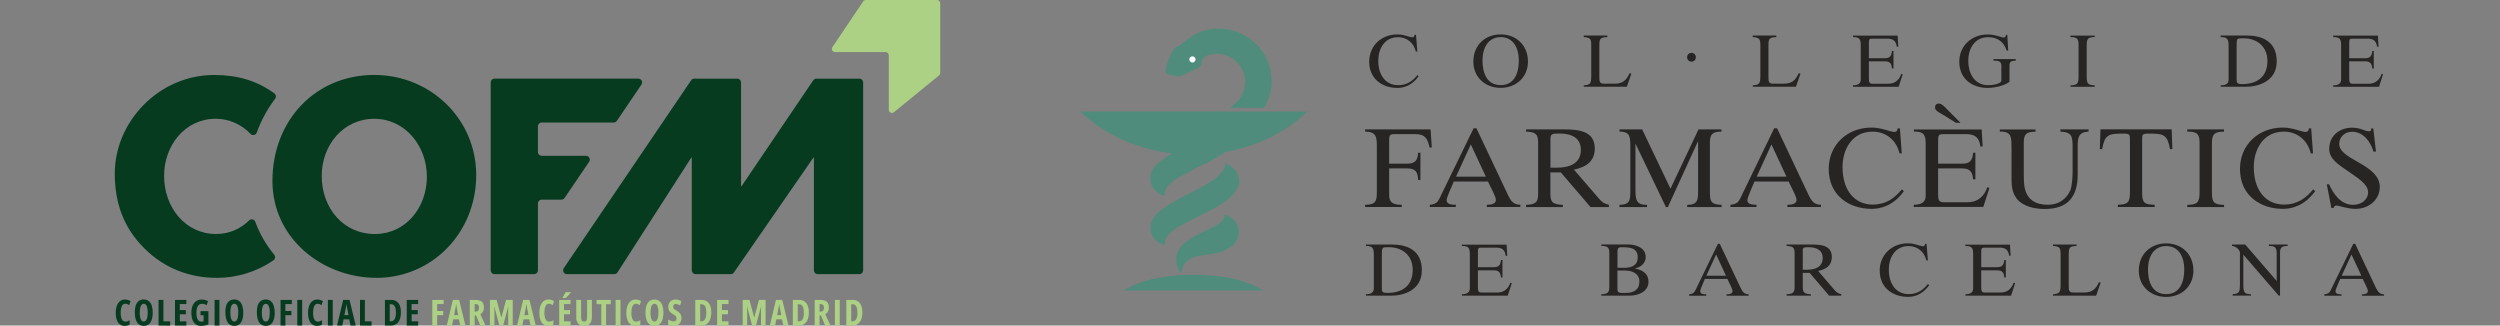 <svg xmlns="http://www.w3.org/2000/svg" width="576" height="75" viewBox="0 0 576 75" fill="none"><rect x="0" y="0" width="576" height="75" fill="#808080" stroke="none"/><g clip-path="url(#clip0_514_5619)"><path d="M58.81 51.087C58.758 50.951 58.674 50.83 58.565 50.735C58.455 50.641 58.324 50.575 58.183 50.545C58.043 50.514 57.897 50.52 57.759 50.561C57.62 50.603 57.495 50.678 57.393 50.781C56.388 51.785 55.198 52.579 53.89 53.116C52.582 53.653 51.182 53.923 49.77 53.911C42.736 53.911 37.806 47.823 37.806 40.518C37.806 33.519 42.616 27.364 49.71 27.364C51.209 27.367 52.692 27.678 54.069 28.278C55.446 28.878 56.689 29.754 57.722 30.854C57.824 30.96 57.951 31.038 58.091 31.081C58.23 31.123 58.379 31.13 58.521 31.099C58.664 31.069 58.797 31.002 58.908 30.906C59.018 30.81 59.103 30.687 59.154 30.548C60.166 27.748 61.592 25.119 63.384 22.754C63.455 22.66 63.506 22.553 63.535 22.439C63.564 22.325 63.569 22.206 63.552 22.089C63.535 21.973 63.494 21.861 63.433 21.761C63.372 21.661 63.292 21.574 63.197 21.506C59.179 18.59 54.737 17.275 49.341 17.275C36.606 17.269 26.445 28.043 26.445 39.97C26.445 46.789 28.491 52.513 33.298 57.257C37.866 61.821 43.697 64.015 49.891 64.015C54.564 64.037 59.134 62.629 63.004 59.977C63.103 59.908 63.188 59.819 63.252 59.715C63.316 59.612 63.358 59.495 63.374 59.374C63.391 59.253 63.383 59.13 63.349 59.013C63.316 58.895 63.259 58.786 63.182 58.692C61.309 56.426 59.831 53.855 58.81 51.087Z" fill="#063B20"></path><path d="M62.768 41.677C62.768 27.737 72.687 17.268 86.213 17.268C99.205 17.268 109.719 27.434 109.719 40.337C109.719 53.666 99.498 64.015 86.757 64.015C74.37 64.015 62.768 55.005 62.768 41.677ZM98.353 40.701C98.353 33.641 93.365 27.373 86.21 27.373C79.116 27.373 74.125 33.399 74.125 40.527C74.125 47.954 79.113 53.919 86.388 53.919C93.428 53.91 98.353 47.884 98.353 40.701Z" fill="#063B20"></path><path d="M135.022 35.893H124.807C124.693 35.893 124.58 35.871 124.474 35.827C124.369 35.783 124.273 35.718 124.193 35.636C124.112 35.555 124.048 35.458 124.005 35.351C123.961 35.245 123.939 35.13 123.94 35.015V29.105C123.939 28.989 123.961 28.875 124.005 28.768C124.048 28.661 124.112 28.564 124.192 28.482C124.273 28.4 124.369 28.335 124.474 28.291C124.58 28.246 124.693 28.224 124.807 28.224H141.424C141.563 28.221 141.7 28.185 141.823 28.118C141.945 28.051 142.05 27.955 142.128 27.838L147.787 19.49C147.876 19.358 147.927 19.203 147.936 19.044C147.945 18.884 147.911 18.725 147.837 18.584C147.764 18.442 147.654 18.324 147.519 18.241C147.384 18.158 147.229 18.114 147.071 18.113H113.927C113.696 18.113 113.475 18.206 113.312 18.371C113.148 18.536 113.057 18.761 113.057 18.994V62.283C113.057 62.517 113.149 62.74 113.313 62.904C113.476 63.069 113.697 63.161 113.927 63.161H123.069C123.3 63.161 123.521 63.069 123.684 62.904C123.847 62.74 123.939 62.517 123.94 62.283V46.875C123.94 46.642 124.031 46.419 124.193 46.254C124.356 46.089 124.577 45.997 124.807 45.997H129.363C129.504 45.997 129.643 45.962 129.768 45.896C129.893 45.829 129.999 45.733 130.079 45.614L135.738 37.269C135.827 37.137 135.878 36.983 135.887 36.823C135.896 36.664 135.862 36.505 135.788 36.363C135.715 36.222 135.605 36.103 135.47 36.02C135.334 35.937 135.18 35.893 135.022 35.893Z" fill="#063B20"></path><path d="M188.389 63.161C188.159 63.16 187.939 63.068 187.777 62.903C187.614 62.739 187.523 62.516 187.522 62.283V36.321H187.401L169.086 62.788C169.005 62.903 168.899 62.997 168.775 63.062C168.652 63.127 168.515 63.161 168.376 63.161H160.245C160.016 63.159 159.798 63.066 159.637 62.901C159.476 62.737 159.385 62.515 159.384 62.283V36.321H159.266L142.268 62.761C142.19 62.884 142.083 62.985 141.956 63.055C141.829 63.125 141.687 63.161 141.543 63.161H130.606C130.448 63.161 130.293 63.117 130.157 63.035C130.022 62.952 129.912 62.833 129.838 62.691C129.765 62.549 129.731 62.39 129.741 62.23C129.75 62.071 129.803 61.916 129.893 61.785L159.239 18.502C159.319 18.384 159.425 18.287 159.55 18.221C159.675 18.154 159.814 18.119 159.955 18.119H169.871C170.101 18.12 170.322 18.213 170.484 18.378C170.647 18.543 170.738 18.767 170.738 19V42.892H170.859L187.371 18.502C187.451 18.384 187.558 18.288 187.682 18.221C187.807 18.155 187.946 18.12 188.087 18.119H198.003C198.234 18.119 198.455 18.212 198.618 18.377C198.781 18.542 198.873 18.767 198.873 19V62.283C198.872 62.517 198.78 62.74 198.617 62.904C198.454 63.069 198.233 63.161 198.003 63.161H188.389Z" fill="#063B20"></path><path d="M198.879 0.321L191.788 10.848C191.713 10.959 191.67 11.088 191.662 11.223C191.655 11.357 191.684 11.491 191.746 11.609C191.808 11.728 191.901 11.827 192.015 11.896C192.129 11.965 192.26 12.002 192.392 12.001H204.043C204.237 12.001 204.423 12.079 204.56 12.218C204.697 12.357 204.774 12.545 204.774 12.741V25.284C204.773 25.423 204.812 25.56 204.885 25.678C204.958 25.797 205.063 25.891 205.188 25.952C205.312 26.012 205.451 26.035 205.588 26.019C205.725 26.002 205.854 25.947 205.961 25.859L216.355 17.376C216.44 17.307 216.508 17.219 216.555 17.119C216.602 17.02 216.627 16.911 216.627 16.801V0.74C216.627 0.642 216.608 0.545 216.571 0.454C216.534 0.364 216.479 0.282 216.41 0.213C216.341 0.144 216.259 0.089 216.169 0.053C216.08 0.016 215.983 -0.002 215.886 0H199.481C199.362 -0 199.245 0.029 199.14 0.085C199.036 0.141 198.946 0.222 198.879 0.321Z" fill="#ACD084"></path><path d="M28.806 69.992C28.644 69.988 28.485 70.042 28.359 70.145C28.226 70.263 28.122 70.411 28.056 70.576C27.967 70.788 27.904 71.01 27.869 71.237C27.825 71.511 27.804 71.788 27.806 72.066C27.799 72.44 27.841 72.814 27.93 73.177C27.988 73.434 28.113 73.672 28.292 73.865C28.369 73.942 28.46 74.002 28.56 74.042C28.66 74.083 28.767 74.103 28.875 74.1C29.051 74.102 29.225 74.07 29.389 74.006C29.555 73.943 29.716 73.87 29.872 73.785V74.795C29.702 74.889 29.52 74.96 29.331 75.006C29.134 75.055 28.931 75.079 28.727 75.079C28.326 75.092 27.933 74.968 27.609 74.728C27.281 74.462 27.036 74.104 26.905 73.7C26.731 73.17 26.65 72.615 26.664 72.057C26.66 71.645 26.705 71.234 26.8 70.833C26.879 70.491 27.016 70.165 27.204 69.87C27.37 69.608 27.595 69.39 27.86 69.233C28.137 69.077 28.45 68.999 28.767 69.007C28.995 69.007 29.222 69.037 29.443 69.096C29.665 69.157 29.878 69.25 30.075 69.371L29.755 70.307C29.619 70.212 29.473 70.133 29.319 70.072C29.155 70.009 28.981 69.982 28.806 69.992Z" fill="#063B20"></path><path d="M35.187 72.042C35.193 72.467 35.149 72.891 35.057 73.305C34.987 73.646 34.859 73.971 34.677 74.266C34.516 74.521 34.295 74.731 34.033 74.878C33.753 75.022 33.441 75.093 33.127 75.086C32.812 75.092 32.501 75.019 32.22 74.875C31.956 74.731 31.733 74.52 31.574 74.263C31.392 73.968 31.263 73.643 31.193 73.302C31.102 72.888 31.058 72.464 31.063 72.039C31.042 71.471 31.115 70.903 31.281 70.359C31.406 69.957 31.649 69.603 31.979 69.344C32.312 69.107 32.711 68.987 33.118 69.001C33.536 68.984 33.947 69.114 34.281 69.368C34.605 69.641 34.842 70.005 34.961 70.415C35.121 70.942 35.197 71.491 35.187 72.042ZM32.208 72.042C32.202 72.422 32.237 72.801 32.311 73.174C32.354 73.423 32.458 73.657 32.613 73.856C32.677 73.927 32.755 73.983 32.842 74.022C32.928 74.06 33.022 74.08 33.116 74.08C33.211 74.08 33.304 74.06 33.391 74.022C33.478 73.983 33.555 73.927 33.619 73.856C33.777 73.661 33.881 73.428 33.921 73.18C33.998 72.804 34.032 72.42 34.024 72.036C34.051 71.511 33.974 70.986 33.797 70.491C33.75 70.345 33.658 70.219 33.536 70.128C33.413 70.038 33.266 69.988 33.115 69.986C33.02 69.985 32.925 70.005 32.839 70.044C32.752 70.084 32.675 70.142 32.613 70.216C32.458 70.415 32.354 70.651 32.311 70.901C32.236 71.276 32.202 71.659 32.208 72.042Z" fill="#063B20"></path><path d="M36.531 75V69.099H37.652V74.03H39.202V75.015L36.531 75Z" fill="#063B20"></path><path d="M42.937 75H40.317V69.099H42.937V70.053H41.426V71.442H42.822V72.412H41.438V74.03H42.949L42.937 75Z" fill="#063B20"></path><path d="M46.204 71.678H48.017V74.755C47.74 74.862 47.455 74.944 47.164 75C46.871 75.055 46.574 75.081 46.276 75.08C45.843 75.097 45.417 74.965 45.068 74.707C44.728 74.434 44.474 74.067 44.337 73.651C44.164 73.13 44.081 72.582 44.092 72.033C44.08 71.486 44.174 70.943 44.37 70.433C44.533 70.011 44.816 69.647 45.182 69.387C45.568 69.129 46.023 68.999 46.485 69.013C46.752 69.013 47.018 69.048 47.276 69.118C47.505 69.18 47.725 69.27 47.932 69.387L47.606 70.323C47.444 70.216 47.27 70.133 47.086 70.075C46.904 70.02 46.714 69.992 46.524 69.992C46.27 69.984 46.021 70.069 45.823 70.231C45.616 70.418 45.467 70.663 45.397 70.935C45.292 71.302 45.243 71.684 45.252 72.067C45.246 72.428 45.286 72.789 45.37 73.14C45.428 73.404 45.551 73.649 45.729 73.85C45.808 73.931 45.902 73.995 46.006 74.038C46.11 74.081 46.221 74.103 46.334 74.101C46.435 74.101 46.536 74.093 46.636 74.076C46.729 74.061 46.821 74.037 46.911 74.006V72.635H46.204V71.678Z" fill="#063B20"></path><path d="M49.438 75V69.099H50.558V75H49.438Z" fill="#063B20"></path><path d="M56.055 72.042C56.06 72.466 56.017 72.89 55.928 73.305C55.856 73.645 55.726 73.97 55.545 74.266C55.386 74.522 55.164 74.733 54.901 74.878C54.621 75.022 54.309 75.094 53.995 75.086C53.68 75.092 53.369 75.019 53.088 74.875C52.824 74.731 52.602 74.52 52.442 74.263C52.261 73.967 52.132 73.642 52.061 73.302C51.971 72.887 51.928 72.464 51.931 72.039C51.903 71.472 51.969 70.904 52.127 70.359C52.252 69.957 52.496 69.602 52.825 69.344C53.159 69.107 53.56 68.987 53.968 69.001C54.385 68.985 54.794 69.114 55.128 69.368C55.452 69.641 55.689 70.005 55.807 70.415C55.975 70.94 56.059 71.49 56.055 72.042ZM53.076 72.042C53.07 72.422 53.105 72.802 53.182 73.174C53.224 73.423 53.328 73.658 53.484 73.856C53.548 73.927 53.626 73.983 53.712 74.021C53.799 74.06 53.893 74.08 53.987 74.08C54.082 74.08 54.175 74.06 54.262 74.021C54.349 73.983 54.426 73.927 54.49 73.856C54.647 73.661 54.751 73.428 54.792 73.18C54.866 72.803 54.899 72.42 54.892 72.036C54.919 71.511 54.842 70.985 54.666 70.491C54.618 70.346 54.527 70.219 54.405 70.129C54.283 70.038 54.137 69.989 53.986 69.986C53.89 69.984 53.795 70.004 53.708 70.044C53.621 70.084 53.543 70.142 53.481 70.216C53.325 70.415 53.221 70.65 53.179 70.901C53.099 71.276 53.06 71.658 53.064 72.042H53.076Z" fill="#063B20"></path><path d="M63.307 72.042C63.311 72.466 63.269 72.89 63.18 73.305C63.11 73.646 62.98 73.972 62.796 74.266C62.637 74.522 62.415 74.733 62.153 74.878C61.872 75.022 61.561 75.094 61.246 75.086C60.931 75.091 60.62 75.019 60.34 74.875C60.077 74.73 59.855 74.519 59.696 74.263C59.513 73.968 59.383 73.643 59.312 73.302C59.224 72.887 59.181 72.463 59.185 72.039C59.156 71.472 59.222 70.904 59.379 70.359C59.503 69.957 59.745 69.603 60.074 69.344C60.408 69.107 60.809 68.987 61.216 69.001C61.633 68.985 62.043 69.114 62.376 69.368C62.701 69.641 62.937 70.005 63.056 70.415C63.226 70.94 63.311 71.489 63.307 72.042ZM60.331 72.042C60.323 72.422 60.358 72.802 60.433 73.174C60.477 73.423 60.581 73.657 60.736 73.856C60.798 73.928 60.875 73.986 60.961 74.025C61.048 74.064 61.142 74.084 61.237 74.082C61.332 74.084 61.426 74.065 61.513 74.028C61.6 73.99 61.678 73.933 61.742 73.862C61.897 73.666 62.001 73.433 62.044 73.186C62.118 72.809 62.153 72.426 62.146 72.042C62.174 71.516 62.096 70.991 61.917 70.497C61.869 70.352 61.778 70.225 61.656 70.135C61.535 70.044 61.388 69.995 61.237 69.992C61.142 69.991 61.047 70.01 60.961 70.05C60.874 70.09 60.797 70.148 60.736 70.222C60.58 70.421 60.476 70.657 60.433 70.907C60.353 71.28 60.313 71.66 60.316 72.042H60.331Z" fill="#063B20"></path><path d="M65.761 75H64.64V69.099H67.235V70.053H65.751V71.659H67.138V72.626H65.751L65.761 75Z" fill="#063B20"></path><path d="M68.493 75V69.099H69.614V75H68.493Z" fill="#063B20"></path><path d="M73.132 69.992C72.97 69.988 72.811 70.042 72.685 70.145C72.552 70.263 72.449 70.411 72.383 70.576C72.294 70.788 72.231 71.01 72.195 71.237C72.153 71.511 72.132 71.789 72.135 72.066C72.127 72.44 72.168 72.813 72.256 73.177C72.316 73.434 72.441 73.671 72.618 73.865C72.695 73.941 72.787 74.001 72.887 74.042C72.987 74.082 73.094 74.102 73.202 74.1C73.377 74.102 73.552 74.07 73.715 74.006C73.881 73.943 74.043 73.87 74.199 73.785V74.795C74.029 74.889 73.847 74.96 73.658 75.006C73.455 75.056 73.247 75.081 73.038 75.079C72.638 75.091 72.245 74.967 71.921 74.728C71.592 74.462 71.347 74.104 71.217 73.7C71.044 73.17 70.962 72.615 70.975 72.057C70.971 71.645 71.016 71.234 71.111 70.833C71.192 70.491 71.328 70.166 71.516 69.87C71.681 69.608 71.906 69.39 72.171 69.233C72.448 69.077 72.761 68.999 73.078 69.007C73.306 69.007 73.534 69.037 73.754 69.096C73.977 69.157 74.189 69.249 74.386 69.371L74.066 70.307C73.931 70.211 73.785 70.132 73.631 70.072C73.471 70.011 73.302 69.984 73.132 69.992Z" fill="#063B20"></path><path d="M75.543 75V69.099H76.664V75H75.543Z" fill="#063B20"></path><path d="M80.764 75L80.462 73.577H79.169L78.867 75H77.658L79.069 69.099H80.528L81.964 75H80.764ZM80.29 72.595L79.988 71.032C79.963 70.904 79.945 70.778 79.924 70.653C79.903 70.528 79.885 70.408 79.87 70.295C79.855 70.182 79.837 70.075 79.822 69.989C79.822 70.085 79.809 70.187 79.785 70.295C79.77 70.408 79.752 70.528 79.731 70.65C79.71 70.772 79.686 70.898 79.658 71.026L79.356 72.605L80.29 72.595Z" fill="#063B20"></path><path d="M82.944 75V69.099H84.065V74.03H85.615V75.015L82.944 75Z" fill="#063B20"></path><path d="M92.365 71.941C92.38 72.51 92.289 73.076 92.097 73.611C91.945 74.03 91.671 74.391 91.311 74.648C90.934 74.893 90.493 75.016 90.045 75H88.686V69.099H90.142C90.567 69.088 90.987 69.202 91.35 69.426C91.695 69.659 91.96 69.995 92.109 70.387C92.293 70.883 92.381 71.411 92.365 71.941ZM91.214 71.993C91.223 71.627 91.181 71.261 91.091 70.907C91.031 70.67 90.902 70.457 90.722 70.295C90.55 70.158 90.336 70.087 90.118 70.093H89.797V74.018H90.039C90.219 74.029 90.398 73.988 90.555 73.9C90.713 73.813 90.843 73.682 90.93 73.522C91.152 73.045 91.25 72.519 91.214 71.993Z" fill="#063B20"></path><path d="M96.33 75H93.714V69.099H96.33V70.053H94.82V71.442H96.24V72.412H94.844V74.03H96.355L96.33 75Z" fill="#063B20"></path><path d="M100.726 75H99.606V69.099H102.21V70.053H100.726V71.659H102.113V72.626H100.726V75Z" fill="#ACD084"></path><path d="M106.039 75L105.736 73.577H104.443L104.141 75H102.933L104.344 69.099H105.791L107.226 75H106.039ZM105.564 72.595L105.262 71.032C105.238 70.904 105.217 70.778 105.199 70.653C105.18 70.528 105.159 70.408 105.144 70.295C105.129 70.182 105.111 70.075 105.096 69.989C105.096 70.085 105.084 70.187 105.06 70.295C105.045 70.408 105.026 70.528 105.005 70.65C104.984 70.772 104.96 70.898 104.933 71.026L104.631 72.605L105.564 72.595Z" fill="#ACD084"></path><path d="M109.583 69.099C109.949 69.088 110.314 69.152 110.655 69.289C110.924 69.401 111.149 69.601 111.293 69.858C111.441 70.152 111.513 70.479 111.501 70.809C111.504 71.032 111.474 71.255 111.414 71.47C111.356 71.662 111.263 71.842 111.139 71.999C111.007 72.162 110.847 72.299 110.667 72.406L111.876 75H110.643L109.692 72.687H109.356V75H108.238V69.099H109.583ZM109.583 70.056H109.353V71.791H109.607C109.712 71.798 109.818 71.782 109.915 71.742C110.013 71.702 110.101 71.641 110.172 71.561C110.316 71.361 110.384 71.115 110.365 70.867C110.383 70.645 110.313 70.425 110.172 70.255C110.091 70.183 109.997 70.127 109.895 70.092C109.793 70.058 109.684 70.044 109.577 70.053L109.583 70.056Z" fill="#ACD084"></path><path d="M115.056 75L113.902 70.644H113.872C113.872 70.824 113.893 70.996 113.902 71.155C113.911 71.314 113.917 71.46 113.92 71.595C113.923 71.73 113.92 71.849 113.92 71.956V75H112.878V69.099H114.419L115.494 73.14H115.525L116.6 69.099H118.135V75H117.087V71.941C117.087 71.818 117.087 71.69 117.087 71.558C117.087 71.427 117.087 71.283 117.087 71.13C117.087 70.977 117.102 70.824 117.114 70.644H117.087L115.926 74.991L115.056 75Z" fill="#ACD084"></path><path d="M122.238 75L121.936 73.577H120.64L120.337 75H119.129L120.54 69.099H121.987L123.431 75H122.238ZM121.764 72.595L121.446 71.032C121.425 70.904 121.404 70.778 121.386 70.653C121.368 70.528 121.347 70.408 121.328 70.295C121.31 70.182 121.295 70.075 121.283 69.989C121.283 70.085 121.271 70.187 121.247 70.295C121.247 70.408 121.214 70.528 121.192 70.65C121.171 70.772 121.147 70.898 121.12 71.026L120.818 72.605L121.764 72.595Z" fill="#ACD084"></path><path d="M126.424 69.992C126.262 69.989 126.104 70.043 125.977 70.145C125.843 70.262 125.74 70.41 125.675 70.576C125.584 70.787 125.521 71.01 125.488 71.237C125.444 71.511 125.423 71.789 125.424 72.066C125.417 72.44 125.459 72.814 125.548 73.177C125.606 73.435 125.731 73.673 125.911 73.865C125.987 73.942 126.079 74.002 126.179 74.042C126.279 74.083 126.386 74.103 126.494 74.1C126.669 74.102 126.844 74.07 127.007 74.006C127.173 73.943 127.335 73.87 127.491 73.785V74.795C127.321 74.889 127.139 74.96 126.95 75.006C126.747 75.056 126.539 75.081 126.331 75.079C125.93 75.092 125.536 74.968 125.213 74.728C124.883 74.463 124.638 74.105 124.509 73.7C124.334 73.171 124.251 72.615 124.264 72.057C124.259 71.645 124.306 71.234 124.403 70.833C124.482 70.491 124.619 70.165 124.808 69.87C124.974 69.608 125.198 69.39 125.464 69.234C125.736 69.079 126.043 69.001 126.355 69.007C126.583 69.007 126.811 69.037 127.032 69.096C127.254 69.157 127.466 69.25 127.663 69.371L127.343 70.307C127.207 70.212 127.061 70.133 126.908 70.072C126.753 70.014 126.589 69.987 126.424 69.992Z" fill="#ACD084"></path><path d="M131.457 75H128.838V69.099H131.457V70.053H129.947V71.442H131.343V72.412H129.947V74.03H131.457V75ZM131.512 67.328V67.404C131.455 67.482 131.383 67.574 131.294 67.68C131.206 67.786 131.105 67.896 130.992 68.01C130.889 68.126 130.784 68.24 130.675 68.35C130.566 68.463 130.466 68.561 130.373 68.656H129.623V68.545C129.72 68.399 129.808 68.258 129.886 68.12C129.965 67.983 130.04 67.845 130.11 67.713C130.179 67.582 130.237 67.453 130.294 67.331L131.512 67.328Z" fill="#ACD084"></path><path d="M136.373 69.099V73.057C136.386 73.444 136.315 73.828 136.164 74.183C136.04 74.468 135.828 74.704 135.56 74.856C135.252 75.015 134.909 75.091 134.563 75.079C134.32 75.095 134.077 75.06 133.848 74.975C133.62 74.89 133.412 74.758 133.237 74.587C132.895 74.165 132.728 73.626 132.771 73.082V69.105H133.886V73.048C133.863 73.327 133.924 73.607 134.061 73.85C134.121 73.928 134.199 73.991 134.288 74.033C134.377 74.074 134.474 74.093 134.572 74.088C134.709 74.094 134.844 74.059 134.962 73.987C135.072 73.904 135.153 73.787 135.191 73.654C135.249 73.455 135.276 73.249 135.27 73.042V69.099H136.373Z" fill="#ACD084"></path><path d="M139.64 75H138.537V70.081H137.452V69.099H140.718V70.081H139.64V75Z" fill="#ACD084"></path><path d="M141.837 75V69.099H142.958V75H141.837Z" fill="#ACD084"></path><path d="M146.479 69.992C146.316 69.988 146.158 70.042 146.031 70.145C145.893 70.261 145.784 70.409 145.714 70.576C145.624 70.788 145.561 71.01 145.527 71.237C145.483 71.511 145.462 71.789 145.463 72.066C145.457 72.44 145.498 72.814 145.587 73.177C145.646 73.434 145.771 73.672 145.95 73.865C146.027 73.942 146.118 74.002 146.218 74.042C146.318 74.083 146.425 74.103 146.533 74.1C146.709 74.102 146.883 74.07 147.047 74.006C147.212 73.943 147.374 73.87 147.53 73.785V74.795C147.36 74.89 147.178 74.961 146.989 75.006C146.786 75.056 146.578 75.081 146.37 75.079C145.969 75.092 145.575 74.968 145.252 74.728C144.923 74.462 144.679 74.105 144.548 73.7C144.374 73.171 144.292 72.615 144.306 72.057C144.302 71.645 144.348 71.234 144.442 70.833C144.521 70.491 144.658 70.165 144.847 69.87C145.013 69.608 145.237 69.39 145.503 69.234C145.775 69.08 146.082 69.002 146.394 69.007C146.622 69.007 146.85 69.037 147.071 69.096C147.293 69.157 147.505 69.25 147.702 69.371L147.382 70.307C147.247 70.212 147.1 70.133 146.947 70.072C146.797 70.015 146.638 69.988 146.479 69.992Z" fill="#ACD084"></path><path d="M152.857 72.042C152.862 72.467 152.818 72.891 152.727 73.305C152.657 73.646 152.528 73.971 152.346 74.266C152.185 74.521 151.964 74.731 151.703 74.878C151.417 75.016 151.105 75.088 150.789 75.088C150.472 75.088 150.16 75.016 149.875 74.878C149.61 74.734 149.387 74.523 149.228 74.266C149.046 73.971 148.917 73.646 148.847 73.305C148.756 72.891 148.712 72.467 148.717 72.042C148.703 71.477 148.783 70.913 148.953 70.375C149.078 69.972 149.322 69.618 149.651 69.359C149.984 69.123 150.384 69.002 150.79 69.016C151.208 68.999 151.619 69.129 151.953 69.383C152.278 69.656 152.515 70.02 152.633 70.43C152.791 70.952 152.866 71.496 152.857 72.042ZM149.878 72.042C149.872 72.422 149.906 72.801 149.98 73.174C150.024 73.423 150.128 73.657 150.282 73.856C150.346 73.927 150.424 73.983 150.511 74.021C150.597 74.06 150.691 74.08 150.786 74.08C150.88 74.08 150.974 74.06 151.06 74.021C151.147 73.983 151.225 73.927 151.289 73.856C151.446 73.661 151.55 73.428 151.591 73.18C151.667 72.803 151.701 72.42 151.693 72.036C151.721 71.511 151.644 70.985 151.467 70.491C151.419 70.345 151.328 70.218 151.205 70.128C151.083 70.037 150.936 69.988 150.784 69.986C150.689 69.985 150.595 70.004 150.508 70.044C150.421 70.084 150.344 70.142 150.282 70.216C150.127 70.415 150.023 70.65 149.98 70.901C149.906 71.276 149.871 71.659 149.878 72.042Z" fill="#ACD084"></path><path d="M157.011 73.272C157.018 73.598 156.946 73.921 156.803 74.214C156.664 74.479 156.455 74.7 156.198 74.85C155.922 75.008 155.609 75.088 155.292 75.08C155.135 75.08 154.977 75.071 154.821 75.052C154.67 75.031 154.521 74.996 154.377 74.948C154.225 74.9 154.079 74.837 153.938 74.761V73.602C154.143 73.739 154.364 73.847 154.597 73.923C154.802 73.99 155.016 74.026 155.232 74.03C155.357 74.035 155.48 74.007 155.591 73.948C155.682 73.893 155.755 73.812 155.8 73.715C155.849 73.615 155.874 73.503 155.872 73.391C155.874 73.274 155.853 73.158 155.812 73.048C155.76 72.929 155.682 72.825 155.582 72.743C155.426 72.614 155.259 72.499 155.084 72.4C154.924 72.309 154.77 72.207 154.624 72.094C154.493 71.992 154.375 71.872 154.274 71.739C154.175 71.601 154.1 71.447 154.053 71.283C153.999 71.084 153.973 70.878 153.978 70.671C153.967 70.368 154.034 70.067 154.171 69.797C154.299 69.548 154.498 69.344 154.742 69.212C155.021 69.065 155.334 68.994 155.649 69.007C155.884 69.008 156.117 69.041 156.343 69.105C156.572 69.171 156.792 69.263 156.999 69.381L156.697 70.381C156.529 70.274 156.35 70.188 156.162 70.124C156.011 70.072 155.853 70.044 155.694 70.041C155.582 70.037 155.47 70.063 155.371 70.115C155.289 70.164 155.222 70.235 155.177 70.32C155.131 70.415 155.108 70.52 155.111 70.626C155.102 70.743 155.117 70.86 155.153 70.971C155.211 71.084 155.293 71.181 155.395 71.256C155.559 71.377 155.731 71.489 155.908 71.589C156.128 71.713 156.331 71.866 156.513 72.042C156.669 72.194 156.795 72.376 156.881 72.577C156.97 72.798 157.014 73.034 157.011 73.272Z" fill="#ACD084"></path><path d="M163.881 71.941C163.897 72.51 163.806 73.077 163.613 73.611C163.46 74.027 163.187 74.386 162.83 74.642C162.453 74.886 162.011 75.009 161.564 74.994H160.192V69.099H161.646C162.071 69.087 162.491 69.201 162.854 69.426C163.201 69.658 163.467 69.994 163.616 70.387C163.803 70.882 163.894 71.41 163.881 71.941ZM162.73 71.993C162.739 71.627 162.697 71.261 162.606 70.907C162.547 70.67 162.418 70.457 162.238 70.295C162.066 70.158 161.852 70.086 161.634 70.093H161.316V74.018H161.558C161.738 74.028 161.916 73.987 162.074 73.9C162.232 73.812 162.362 73.681 162.449 73.522C162.67 73.045 162.767 72.519 162.73 71.993Z" fill="#ACD084"></path><path d="M167.843 75H165.224V69.099H167.843V70.053H166.332V71.442H167.725V72.412H166.332V74.03H167.843V75Z" fill="#ACD084"></path><path d="M173.284 75L172.133 70.644H172.099C172.115 70.824 172.124 70.996 172.133 71.155C172.142 71.314 172.133 71.46 172.151 71.595C172.169 71.73 172.151 71.849 172.151 71.956V75H171.108V69.099H172.68L173.758 73.14H173.785L174.861 69.099H176.396V75H175.326V71.941C175.326 71.818 175.326 71.69 175.326 71.558C175.326 71.427 175.326 71.283 175.341 71.13C175.356 70.977 175.341 70.824 175.365 70.644H175.335L174.175 74.991L173.284 75Z" fill="#ACD084"></path><path d="M180.478 75L180.176 73.577H178.88L178.578 75H177.369L178.78 69.099H180.233L181.669 75H180.478ZM180.004 72.595L179.702 71.032L179.629 70.665C179.611 70.543 179.593 70.42 179.575 70.307C179.557 70.194 179.541 70.087 179.529 70.001C179.529 70.097 179.517 70.199 179.493 70.307C179.478 70.42 179.46 70.54 179.436 70.662C179.412 70.784 179.393 70.91 179.366 71.038L179.064 72.617L180.004 72.595Z" fill="#ACD084"></path><path d="M186.357 71.941C186.372 72.51 186.28 73.076 186.088 73.611C185.936 74.029 185.662 74.391 185.303 74.648C184.926 74.893 184.484 75.015 184.037 75H182.665V69.099H184.121C184.547 69.088 184.967 69.202 185.33 69.426C185.675 69.659 185.94 69.995 186.088 70.387C186.277 70.882 186.368 71.41 186.357 71.941ZM185.203 71.993C185.213 71.627 185.171 71.261 185.079 70.907C185.019 70.671 184.892 70.459 184.714 70.295C184.541 70.159 184.328 70.088 184.109 70.093H183.807V74.018H184.049C184.231 74.032 184.413 73.992 184.573 73.904C184.734 73.816 184.866 73.684 184.955 73.523C185.164 73.042 185.25 72.516 185.203 71.993Z" fill="#ACD084"></path><path d="M189.057 69.099C189.423 69.088 189.788 69.152 190.129 69.289C190.398 69.401 190.623 69.601 190.767 69.858C190.915 70.152 190.987 70.479 190.975 70.809C190.978 71.032 190.948 71.255 190.888 71.47C190.831 71.663 190.738 71.843 190.613 71.999C190.48 72.162 190.321 72.299 190.141 72.406L191.35 75H190.111L189.156 72.687H188.821V75H187.703V69.099H189.057ZM189.057 70.056H188.827V71.791H189.081C189.186 71.798 189.292 71.782 189.389 71.742C189.487 71.702 189.575 71.641 189.646 71.561C189.79 71.361 189.858 71.115 189.839 70.867C189.857 70.645 189.787 70.425 189.646 70.255C189.565 70.182 189.471 70.127 189.369 70.092C189.267 70.057 189.158 70.044 189.051 70.053L189.057 70.056Z" fill="#ACD084"></path><path d="M192.358 75V69.099H193.479V75H192.358Z" fill="#ACD084"></path><path d="M198.687 71.941C198.703 72.51 198.612 73.077 198.418 73.611C198.266 74.027 197.993 74.386 197.636 74.642C197.258 74.887 196.815 75.009 196.367 74.994H194.995V69.099H196.451C196.877 69.087 197.297 69.201 197.66 69.426C198.006 69.659 198.272 69.995 198.421 70.387C198.609 70.882 198.699 71.41 198.687 71.941ZM197.536 71.993C197.545 71.627 197.503 71.261 197.412 70.907C197.352 70.67 197.224 70.457 197.044 70.295C196.872 70.158 196.658 70.086 196.439 70.093H196.119V74.018H196.364C196.546 74.031 196.728 73.992 196.888 73.904C197.049 73.816 197.181 73.684 197.27 73.522C197.486 73.044 197.577 72.517 197.536 71.993Z" fill="#ACD084"></path></g><g clip-path="url(#clip1_514_5619)"><path d="M266.824 44.434C265.599 43.551 265.026 42.522 265.026 41.006C265.013 39.425 266.052 38.225 266.984 37.447C267.65 36.867 268.489 36.313 269.274 35.799C269.913 35.391 270.925 34.798 271.791 34.31C272.55 33.901 272.803 33.743 273.548 33.4C274.254 33.097 276.864 31.687 277.623 31.278C278.595 30.764 278.768 30.632 279.154 30.355C279.501 30.105 280.06 29.709 280.672 29.182C281.018 28.879 281.445 28.431 281.711 27.996C281.777 27.89 281.804 27.89 281.924 27.64C281.977 27.547 282.03 27.468 282.057 27.363C282.097 27.27 282.124 27.165 282.15 27.125C282.244 26.901 282.177 26.915 282.23 26.677C282.283 26.506 282.217 26.453 282.244 26.282C284.108 26.77 285.493 28.417 285.493 30.408C285.493 31.713 286.438 32.042 285.519 32.807C284.294 33.875 281.138 35.852 279.221 36.907C278.462 37.315 277.716 37.698 276.997 38.014C276.278 38.344 273.655 39.741 272.909 40.163C271.684 40.835 271.072 41.086 270.606 41.468C270.366 41.679 270.313 41.705 269.873 42.087C269.66 42.259 269.341 42.509 269.141 42.773C268.875 43.102 268.781 43.208 268.608 43.59C268.462 43.867 268.395 44.104 268.342 44.447C268.342 44.526 268.329 44.684 268.329 44.803V45.119C268.329 45.133 267.343 44.816 266.824 44.434Z" fill="#4F8C7B"></path><path d="M259.033 66.923C262.069 64.748 268.074 63.297 274.972 63.297C281.883 63.297 287.875 64.748 290.911 66.923H259.033Z" fill="#4F8C7B"></path><path d="M283.294 24.845H291.23C292.296 23.052 293.001 20.97 293.001 18.715C293.001 12.019 287.542 6.601 280.764 6.601C279.433 6.601 278.168 6.812 276.97 7.194C275.039 7.88 272.908 9.54 271.883 10.411C271.843 10.49 271.763 10.529 271.697 10.582C271.617 10.608 271.23 10.687 271.111 10.753C270.764 10.898 270.591 11.136 270.338 11.544C270.285 11.623 269.832 12.296 269.593 12.889C269.526 13.034 269.46 13.192 269.393 13.35C269.246 13.746 269.073 14.207 268.967 14.523C268.554 15.723 268.594 16.211 268.567 16.382C268.567 16.791 268.967 17.186 269.393 17.186L269.193 17.147L271.004 17.503C271.177 17.582 271.39 17.621 271.59 17.621C271.91 17.621 272.296 17.397 272.296 17.397L276.064 15.683C276.543 15.459 276.916 14.774 276.876 14.273C276.903 13.719 277.702 12.691 278.794 12.572C279.273 12.467 279.792 12.401 280.312 12.401C283.96 12.401 286.903 15.314 286.903 18.913C286.903 21.009 285.665 23.408 283.294 24.845Z" fill="#4F8C7B"></path><path d="M274.013 13.693C274.013 13.297 274.346 12.981 274.732 12.981C275.131 12.981 275.451 13.297 275.451 13.693C275.451 14.088 275.131 14.405 274.732 14.405C274.346 14.391 274.013 14.075 274.013 13.693Z" fill="white"></path><path d="M301.231 25.702C294.826 31.819 285.466 35.654 275.066 35.654C264.64 35.654 255.306 31.819 248.888 25.702H301.231Z" fill="#4F8C7B"></path><path d="M266.824 55.81C265.679 55.032 265.026 53.846 265.026 52.396C265.026 51.078 266.052 49.614 266.984 48.837C267.65 48.257 268.488 47.69 269.274 47.202C269.913 46.78 270.925 46.187 271.791 45.713C272.55 45.304 272.803 45.133 273.548 44.803C274.254 44.487 276.864 43.089 277.623 42.667C278.595 42.127 278.768 42.022 279.154 41.745C279.5 41.507 280.06 41.086 280.672 40.572C281.018 40.268 281.444 39.807 281.711 39.385C281.777 39.266 281.804 39.253 281.924 39.029C281.977 38.937 282.03 38.831 282.057 38.739C282.097 38.66 282.177 38.383 282.19 38.344C282.297 38.106 282.19 38.133 282.257 37.909C282.31 37.737 282.23 37.843 282.243 37.685C284.108 38.159 285.492 39.807 285.492 41.797C285.492 43.116 284.454 44.566 283.535 45.37C282.323 46.424 281.138 47.228 279.221 48.283C278.462 48.692 277.716 49.074 276.997 49.39C276.278 49.707 273.655 51.117 272.909 51.526C271.684 52.211 271.138 52.435 270.672 52.818C270.419 53.029 270.313 53.095 269.887 53.464C269.673 53.635 269.354 53.886 269.154 54.162C268.888 54.492 268.795 54.571 268.622 54.967C268.475 55.257 268.409 55.481 268.355 55.81C268.355 55.902 268.342 56.047 268.342 56.192V56.509C268.329 56.509 267.223 56.087 266.824 55.81Z" fill="#4F8C7B"></path><path d="M282.188 49.417C284.079 49.997 285.49 51.605 285.437 53.53C285.437 54.017 285.291 54.677 284.971 55.296C284.838 55.573 284.705 55.784 284.532 55.982C284.012 56.614 283.906 56.562 283.48 56.931C283.307 57.076 282.747 57.419 282.388 57.563C282.228 57.643 281.775 57.814 281.602 57.946C281.256 58.117 278.713 58.658 278.154 58.671C277.847 58.697 277.594 58.737 277.315 58.776C277.008 58.829 276.822 58.855 276.582 58.921C276.369 58.934 276.343 58.948 276.196 58.974C275.983 59.027 275.371 59.132 275.237 59.211C275.091 59.277 274.971 59.304 274.891 59.356C274.811 59.37 274.665 59.422 274.558 59.462C274.492 59.488 274.199 59.646 274.066 59.725C273.919 59.818 273.28 60.239 272.974 60.714C272.734 61.057 272.827 60.965 272.601 61.347C272.494 61.518 272.441 61.769 272.388 61.927C272.321 62.059 272.308 62.415 272.295 62.573C272.241 62.863 272.268 62.981 272.268 62.981C272.215 62.863 271.935 62.665 271.775 62.428C271.616 62.217 271.496 61.966 271.442 61.821C271.336 61.571 271.176 61.149 271.136 60.846C271.07 60.516 271.043 60.266 271.043 60.134C271.03 59.422 271.003 59.409 271.07 58.921C271.123 58.776 271.176 58.473 271.269 58.249C271.309 58.104 271.442 57.788 271.496 57.709C271.576 57.563 271.722 57.353 271.802 57.181C271.855 57.076 272.028 56.918 272.162 56.733C272.281 56.535 272.854 56.074 273.08 55.876C273.227 55.758 273.733 55.362 274.039 55.178C274.399 54.967 275.064 54.545 275.197 54.479C275.557 54.242 276.17 53.938 276.755 53.648C277.048 53.503 277.155 53.451 277.687 53.174C278.02 53.002 278.207 52.937 278.5 52.791C278.899 52.594 279.512 52.277 279.658 52.198C279.978 52.001 280.257 51.922 280.723 51.579C280.897 51.46 280.976 51.368 281.203 51.223C281.363 51.091 281.536 50.88 281.616 50.748C281.695 50.656 281.802 50.485 281.909 50.353C281.988 50.234 282.068 49.905 282.122 49.812C282.162 49.72 282.162 49.522 282.188 49.417Z" fill="#4F8C7B"></path><path d="M318.379 59C318.379 58.011 318.379 57.511 318.539 57.247C318.685 56.957 319.125 56.957 320.004 56.957C323.199 56.957 325.49 58.934 325.49 62.177C325.49 65.789 323.146 67.49 319.644 67.49C318.379 67.49 318.379 67.173 318.379 66.237V59ZM314.704 68.122H320.63C323.133 68.122 327.594 67.015 327.594 62.269C327.594 57.563 324.092 56.337 320.709 56.337H314.704V56.667C315.503 56.654 315.956 56.812 316.195 57.089C316.515 57.471 316.528 58.078 316.528 58.829V66.435C316.528 67.529 315.676 67.793 314.704 67.793V68.122Z" fill="#272424"></path><path d="M336.823 56.68H336.996C338.421 56.68 338.647 57.273 338.647 58.565V66.448C338.647 67.437 337.902 67.793 336.823 67.793V68.122H347.382L348.315 65.249L347.995 65.117C347.542 66.461 346.57 67.397 345.026 67.397H341.377C340.578 67.397 340.512 67.041 340.512 65.974V62.283H344.16C345.332 62.283 345.718 62.77 345.825 63.93H346.171V59.91H345.825C345.705 61.07 345.345 61.558 344.16 61.558H340.512V58.275C340.512 57.273 340.512 57.062 341.284 57.062H344.56C346.011 56.996 346.73 57.497 346.916 58.934H347.276L347.116 56.364H336.823V56.68Z" fill="#272424"></path><path d="M372.67 62.335H374.374C376.025 62.335 377.716 62.981 377.716 64.853C377.716 66.817 376.345 67.49 374.561 67.49H373.695C372.723 67.49 372.656 67.055 372.656 66.567V62.335H372.67ZM368.955 68.122H375.346C377.45 68.122 379.807 67.239 379.807 64.893C379.807 63.021 378.435 62.217 376.744 61.874L376.718 61.834C378.049 61.558 379.168 60.661 379.168 59.224C379.168 57.023 376.891 56.324 375.027 56.324H368.941V56.654C370.22 56.654 370.779 56.931 370.779 58.157V66.251C370.779 67.49 370.22 67.78 368.941 67.78V68.122H368.955ZM372.67 61.703V58.038C372.67 56.97 372.989 56.97 373.775 56.97C375.453 56.97 377.33 57.049 377.33 59.29C377.33 61.228 375.839 61.703 374.148 61.703H372.67Z" fill="#272424"></path><path d="M391.03 66.027C390.844 66.435 390.511 67.239 390.138 67.503C389.832 67.701 389.512 67.78 389.166 67.806V68.136H393.107V67.806H392.974C391.896 67.78 391.736 67.45 391.736 67.081C391.736 66.607 392.601 64.827 392.801 64.273H397.994C398.234 64.893 399.179 66.488 399.179 67.068C399.179 67.384 398.966 67.78 397.981 67.806H397.794V68.136H402.894V67.806C402.282 67.806 401.882 67.582 401.563 67.213C401.39 66.963 401.203 66.686 401.057 66.369L396.237 56.179H395.81L391.03 66.027ZM395.398 58.631L397.661 63.535H393.134L395.398 58.631Z" fill="#272424"></path><path d="M415.344 57.827C415.344 57.023 415.557 56.957 416.676 56.957C418.38 56.957 419.951 57.524 419.951 59.462C419.951 61.544 418.154 62.151 416.303 62.151H415.357V57.827H415.344ZM424.212 67.793C423.44 67.569 423.16 67.384 422.694 66.844L418.899 62.428C420.763 62.045 422.055 61.162 422.055 59.211C422.055 56.469 419.445 56.337 417.275 56.337H411.629V56.667C413.014 56.733 413.48 56.957 413.48 58.315V66.145C413.48 67.49 413.014 67.714 411.629 67.793V68.122H417.221V67.793C415.823 67.714 415.357 67.49 415.357 66.145V62.863H416.929L421.429 68.122H424.225V67.793H424.212Z" fill="#272424"></path><path d="M443.881 56.192H443.535C443.415 57.484 441.937 56.06 439.58 56.06C435.918 56.06 433.082 58.684 433.082 62.348C433.082 66.369 436.171 68.399 439.607 68.399C440.832 68.399 442.816 68.043 444.493 65.71L444.201 65.433C443.109 66.778 441.777 67.766 439.766 67.766C437.023 67.766 435.186 65.618 435.186 62.072C435.186 59.382 436.611 56.693 439.74 56.693C441.804 56.693 443.375 58.025 443.828 59.989H444.187L443.881 56.192Z" fill="#272424"></path><path d="M452.817 56.68H452.964C454.402 56.68 454.615 57.273 454.615 58.565V66.448C454.615 67.437 453.882 67.793 452.817 67.793V68.122H463.35L464.282 65.249L463.949 65.117C463.496 66.461 462.537 67.397 460.979 67.397H457.331C456.545 67.397 456.479 67.041 456.479 65.974V62.283H460.127C461.286 62.283 461.712 62.77 461.792 63.93H462.138V59.91H461.792C461.672 61.07 461.312 61.558 460.127 61.558H456.479V58.275C456.479 57.273 456.479 57.062 457.251 57.062H460.54C461.965 56.996 462.71 57.497 462.91 58.934H463.243L463.097 56.364H452.804V56.68H452.817Z" fill="#272424"></path><path d="M473.002 68.122H482.949L484.001 65.104L483.588 65.025C482.869 66.646 481.99 67.397 480.152 67.397H477.689C476.677 67.397 476.637 66.844 476.637 65.868V58.552C476.637 56.983 476.877 56.733 478.448 56.667V56.337H473.002V56.667C474.587 56.759 474.76 57.181 474.76 58.552V65.657C474.76 67.516 474.413 67.661 473.002 67.793V68.122Z" fill="#272424"></path><path d="M499.089 56.074C495.44 56.074 492.777 58.605 492.777 62.349C492.777 65.921 495.507 68.413 499.089 68.413C502.644 68.413 505.361 65.921 505.361 62.349C505.361 58.592 502.711 56.074 499.089 56.074ZM499.089 67.767C495.88 67.767 494.895 64.919 494.895 62.072C494.895 59.251 496.146 56.694 499.089 56.694C502.032 56.694 503.257 59.251 503.257 62.072C503.257 64.919 502.271 67.767 499.089 67.767Z" fill="#272424"></path><path d="M522.75 56.337V56.667C524.028 56.667 524.547 56.931 524.547 58.302V64.734L517.29 56.337H514.241V56.667C515.24 56.733 515.986 57.603 516.079 58.104V65.38C516.079 67.107 516.039 67.701 514.401 67.78V68.109H518.635V67.78C517.011 67.78 516.864 67.292 516.864 65.38V58.671L525.014 68.109H525.32V58.354C525.32 57.273 525.466 56.667 527.077 56.667V56.337H522.75Z" fill="#272424"></path><path d="M537.397 66.027C537.211 66.435 536.891 67.239 536.518 67.503C536.185 67.701 535.879 67.78 535.52 67.806V68.136H539.488V67.806H539.354C538.263 67.78 538.103 67.45 538.103 67.081C538.103 66.607 538.982 64.827 539.181 64.273H544.374C544.614 64.893 545.559 66.488 545.559 67.068C545.559 67.384 545.333 67.78 544.361 67.806H544.188V68.136H549.288V67.806C548.662 67.806 548.263 67.582 547.97 67.213C547.77 66.963 547.61 66.686 547.437 66.369L542.63 56.179H542.191L537.397 66.027ZM541.778 58.631L544.068 63.535H539.528L541.778 58.631Z" fill="#272424"></path><path d="M326.25 8.038H325.904C325.758 9.343 324.306 7.932 321.936 7.932C318.288 7.932 315.465 10.529 315.465 14.207C315.465 18.241 318.541 20.258 321.963 20.258C323.188 20.258 325.185 19.889 326.85 17.595L326.57 17.305C325.491 18.649 324.147 19.625 322.136 19.625C319.393 19.625 317.555 17.489 317.555 13.957C317.555 11.254 318.993 8.565 322.109 8.565C324.187 8.565 325.731 9.91 326.21 11.874H326.557L326.25 8.038Z" fill="#272424"></path><path d="M345.758 7.932C342.11 7.932 339.46 10.45 339.46 14.194C339.46 17.779 342.176 20.245 345.758 20.245C349.313 20.245 352.043 17.766 352.043 14.194C352.043 10.463 349.393 7.932 345.758 7.932ZM345.758 19.612C342.549 19.612 341.564 16.765 341.564 13.944C341.564 11.123 342.815 8.552 345.758 8.552C348.701 8.552 349.939 11.123 349.939 13.944C349.939 16.778 348.954 19.612 345.758 19.612Z" fill="#272424"></path><path d="M364.904 19.981H374.824L375.863 16.962L375.45 16.883C374.718 18.517 373.852 19.282 372.014 19.282H369.551C368.526 19.282 368.486 18.715 368.486 17.753V10.424C368.486 8.868 368.726 8.604 370.323 8.552V8.183H364.891V8.552C366.462 8.631 366.622 9.053 366.622 10.424V17.542C366.622 19.414 366.289 19.532 364.891 19.664V19.981H364.904Z" fill="#272424"></path><path d="M389.729 14.207C390.289 14.207 390.728 13.759 390.728 13.192C390.728 12.625 390.289 12.177 389.729 12.177C389.157 12.177 388.704 12.625 388.704 13.192C388.717 13.759 389.157 14.207 389.729 14.207Z" fill="#272424"></path><path d="M403.843 19.981H413.79L414.829 16.962L414.403 16.883C413.697 18.517 412.831 19.282 410.967 19.282H408.504C407.479 19.282 407.452 18.715 407.452 17.753V10.424C407.452 8.868 407.692 8.604 409.263 8.552V8.183H403.83V8.552C405.415 8.631 405.588 9.053 405.588 10.424V17.542C405.588 19.414 405.228 19.532 403.83 19.664V19.981H403.843Z" fill="#272424"></path><path d="M426.917 8.552H427.063C428.488 8.552 428.715 9.132 428.715 10.424V18.333C428.715 19.308 427.996 19.664 426.917 19.664V19.994H437.45L438.382 17.12L438.062 17.002C437.623 18.359 436.637 19.295 435.093 19.295H431.458C430.659 19.295 430.592 18.939 430.592 17.858V14.128H434.241C435.426 14.128 435.812 14.616 435.905 15.789H436.265V11.742H435.905C435.785 12.928 435.426 13.416 434.241 13.416H430.592V10.107C430.592 9.119 430.592 8.908 431.378 8.908H434.653C436.091 8.855 436.824 9.343 437.024 10.766H437.37L437.21 8.196H426.93V8.552H426.917Z" fill="#272424"></path><path d="M462.696 11.65L462.483 8.038H462.19C462.124 8.486 461.937 8.644 461.631 8.644C461.311 8.644 460.845 8.446 460.26 8.288C459.66 8.13 458.968 7.946 457.916 7.946C454.254 7.946 451.418 10.556 451.418 14.22C451.418 18.254 454.507 20.258 457.943 20.258C460.073 20.258 462.43 19.441 462.989 18.794V15.051C462.989 14.049 463.628 13.983 464.427 13.983V13.614H459.301V13.97C460.326 13.97 461.112 14.049 461.112 15.13V18.715C460.659 19.414 459.048 19.625 458.089 19.625C455.346 19.625 453.495 17.489 453.495 13.957C453.495 11.241 454.933 8.565 458.076 8.565C460.246 8.565 461.644 9.607 462.337 11.663H462.696V11.65Z" fill="#272424"></path><path d="M477.037 8.552C478.422 8.552 478.901 8.815 478.901 10.213V17.713C478.901 19.322 478.542 19.625 477.037 19.664V19.994H482.616V19.651C481.152 19.612 480.779 19.308 480.779 17.806V10.239C480.779 8.815 481.271 8.552 482.616 8.552V8.196H477.037V8.552Z" fill="#272424"></path><path d="M515.318 10.872C515.318 9.87 515.318 9.343 515.464 9.092C515.624 8.829 516.063 8.829 516.942 8.829C520.125 8.829 522.415 10.832 522.415 14.036C522.415 17.661 520.085 19.374 516.583 19.374C515.318 19.374 515.318 19.032 515.318 18.109V10.872ZM511.643 19.981H517.581C520.098 19.981 524.559 18.86 524.559 14.128C524.559 9.435 521.043 8.183 517.661 8.183H511.643V8.552C512.442 8.539 512.881 8.67 513.134 8.987C513.453 9.343 513.467 9.949 513.467 10.727V18.333C513.467 19.427 512.628 19.664 511.643 19.664V19.981Z" fill="#272424"></path><path d="M537.57 8.552H537.73C539.181 8.552 539.395 9.132 539.395 10.424V18.333C539.395 19.308 538.662 19.664 537.57 19.664V19.994H548.13L549.048 17.12L548.729 17.002C548.289 18.359 547.304 19.295 545.759 19.295H542.124C541.325 19.295 541.259 18.939 541.259 17.858V14.128H544.894C546.066 14.128 546.478 14.616 546.572 15.789H546.918V11.742H546.572C546.465 12.928 546.079 13.416 544.894 13.416H541.259V10.107C541.259 9.119 541.259 8.908 542.044 8.908H545.307C546.745 8.855 547.477 9.343 547.677 10.766H548.023L547.863 8.196H537.57V8.552Z" fill="#272424"></path><path d="M314.52 30.316C317.116 30.355 317.223 31.581 317.223 33.73V44.394C317.223 46.53 316.796 47.149 314.52 47.189V47.69H322.962V47.189C320.152 47.189 320.059 46.002 320.059 44.566V38.805H324.227C326.117 38.805 326.663 39.583 326.73 41.455H327.263V35.193H326.73C326.65 36.959 325.998 37.711 324.227 37.711H320.059V32.596C320.059 31.304 320.112 30.909 321.177 30.909H326.277C328.368 30.909 328.98 32.095 329.366 33.98H329.886L329.606 29.815H314.52V30.316Z" fill="#272424"></path><path d="M332.245 44.513C331.952 45.133 331.459 46.372 330.887 46.741C330.434 47.031 329.941 47.149 329.422 47.176V47.69H335.427V47.176H335.201C333.55 47.149 333.31 46.635 333.31 46.095C333.31 45.37 334.655 42.654 334.948 41.824H342.831C343.217 42.773 344.655 45.185 344.655 46.069C344.655 46.569 344.309 47.149 342.817 47.176H342.564V47.69H350.287V47.176C349.355 47.176 348.743 46.873 348.263 46.306C347.97 45.963 347.704 45.515 347.478 45.014L340.168 29.551H339.528L332.245 44.513ZM338.876 33.282L342.338 40.703H335.467L338.876 33.282Z" fill="#272424"></path><path d="M357.225 32.069C357.225 30.843 357.558 30.764 359.275 30.764C361.885 30.764 364.229 31.607 364.229 34.547C364.229 37.711 361.539 38.633 358.703 38.633H357.225V32.069ZM370.7 47.189C369.515 46.872 369.115 46.596 368.396 45.752L362.631 39.082C365.467 38.502 367.438 37.157 367.438 34.204C367.438 30.026 363.443 29.815 360.167 29.815H351.605V30.316C353.683 30.434 354.388 30.777 354.388 32.82V44.697C354.388 46.741 353.683 47.083 351.605 47.202V47.703H360.074V47.202C357.917 47.083 357.211 46.754 357.211 44.697V39.714H359.608L366.452 47.703H370.687V47.189H370.7Z" fill="#272424"></path><path d="M373.106 30.316C374.358 30.316 375.077 30.658 375.33 31.265C375.623 31.884 375.623 32.846 375.623 33.703V43.577C375.623 46.187 375.623 47.11 373.12 47.202V47.703H379.485V47.202C376.888 47.202 376.808 46.029 376.808 43.287V33.189H376.861L383.825 47.703H384.278L391.189 32.609H391.242V44.091C391.242 46.042 391.136 47.202 388.726 47.202V47.703H396.648V47.202C394.105 47.11 393.959 46.319 393.959 44.091V32.912C393.959 30.882 394.584 30.329 396.608 30.329V29.815H391.335L384.877 43.471L378.353 29.815H373.133V30.316H373.106Z" fill="#272424"></path><path d="M401.537 44.513C401.231 45.133 400.738 46.372 400.166 46.741C399.713 47.031 399.207 47.149 398.688 47.176V47.69H404.693V47.176H404.48C402.829 47.149 402.602 46.635 402.602 46.095C402.602 45.37 403.934 42.654 404.213 41.824H412.11C412.482 42.773 413.921 45.185 413.921 46.069C413.921 46.569 413.574 47.149 412.083 47.176H411.817V47.69H419.553V47.176C418.608 47.176 417.995 46.873 417.529 46.306C417.236 45.963 416.983 45.515 416.743 45.014L409.433 29.551H408.781L401.537 44.513ZM408.142 33.282L411.604 40.703H404.746L408.142 33.282Z" fill="#272424"></path><path d="M437.743 29.578H437.223C436.997 31.529 434.773 29.393 431.178 29.393C425.626 29.393 421.338 33.348 421.338 38.924C421.338 45.04 426.025 48.125 431.245 48.125C433.082 48.125 436.118 47.545 438.648 44.052L438.195 43.617C436.558 45.647 434.534 47.136 431.484 47.136C427.303 47.136 424.52 43.88 424.52 38.502C424.52 34.416 426.704 30.329 431.444 30.329C434.6 30.329 436.957 32.372 437.649 35.338H438.169L437.743 29.578Z" fill="#272424"></path><path d="M440.922 30.316H441.162C443.332 30.316 443.678 31.199 443.678 33.176V45.159C443.678 46.636 442.56 47.176 440.935 47.176V47.677H456.954L458.365 43.3L457.886 43.129C457.193 45.172 455.729 46.596 453.372 46.596H447.846C446.634 46.596 446.541 46.056 446.541 44.434V38.805H452.08C453.851 38.805 454.464 39.57 454.61 41.323H455.13V35.193H454.61C454.437 36.999 453.891 37.711 452.08 37.711H446.541V32.728C446.541 31.212 446.541 30.909 447.713 30.909H452.706C454.877 30.83 456.008 31.555 456.275 33.743H456.807L456.581 29.828H440.949V30.316H440.922ZM448.126 24.7C447.766 24.331 447.26 23.857 446.688 23.857C446.155 23.857 445.822 24.226 445.822 24.74C445.822 25.517 446.794 25.9 447.673 26.44L450.656 28.299H451.707L448.126 24.7Z" fill="#272424"></path><path d="M460.752 30.316C462.097 30.316 463.042 30.514 463.322 31.805C463.428 32.28 463.455 33.4 463.455 34.56V40.321C463.455 42.391 463.402 44.117 464.68 45.805C466.145 47.598 468.834 48.151 471.045 48.151C473.815 48.151 475.732 47.426 476.957 46.042C478.169 44.658 478.715 42.654 478.701 40.15V33.888C478.701 31.753 478.808 30.448 481.205 30.329V29.815H474.72V30.329C477.45 30.448 477.53 31.476 477.53 34.112V39.926C477.49 40.98 477.396 42.958 476.97 43.933C475.998 46.042 474.107 47.176 471.87 47.176C470.499 47.176 469.301 46.925 468.355 46.279C466.278 44.843 466.278 42.364 466.278 40.163V32.926C466.278 30.962 466.797 30.342 468.981 30.342V29.828H460.765V30.316H460.752Z" fill="#272424"></path><path d="M487.955 47.69H496.437V47.176C494.014 47.11 493.548 46.767 493.548 44.276V32.029C493.548 31.067 493.548 30.777 495.052 30.777C498.621 30.777 499.353 31.067 499.979 34.363H500.512L500.352 29.802H483.947L483.801 34.363H484.32C484.959 31.067 485.678 30.777 489.234 30.777C490.698 30.777 490.738 31.067 490.738 32.029V44.276C490.738 46.609 490.312 47.11 487.955 47.176V47.69Z" fill="#272424"></path><path d="M503.949 30.316C506.066 30.316 506.785 30.764 506.785 32.86V44.236C506.785 46.714 506.239 47.149 503.949 47.202V47.703H512.418V47.202C510.194 47.149 509.622 46.688 509.622 44.407V32.912C509.622 30.777 510.381 30.329 512.418 30.329V29.815H503.949V30.316Z" fill="#272424"></path><path d="M532.496 29.577H531.976C531.75 31.528 529.526 29.393 525.931 29.393C520.378 29.393 516.091 33.347 516.091 38.924C516.091 45.04 520.765 48.125 525.998 48.125C527.835 48.125 530.871 47.545 533.401 44.051L532.962 43.617C531.311 45.647 529.287 47.136 526.224 47.136C522.056 47.136 519.273 43.88 519.273 38.502C519.273 34.415 521.444 30.329 526.197 30.329C529.34 30.329 531.697 32.372 532.402 35.338H532.922L532.496 29.577Z" fill="#272424"></path><path d="M537.145 47.927H537.651C537.704 47.558 538.05 47.36 538.343 47.36C538.849 47.36 540.833 48.125 542.724 48.125C545.866 48.125 548.303 45.923 548.303 43.089C548.303 40.519 546 38.897 543.656 37.566C540.767 35.944 538.956 34.85 538.956 33.15C538.956 31.542 540.274 30.355 541.898 30.355C544.522 30.355 546.173 32.636 546.852 34.929H547.424L546.812 29.591H546.292C546.372 30.012 546.292 30.237 545.853 30.237C544.721 30.237 543.989 29.419 541.912 29.419C539.049 29.419 536.652 31.265 536.652 34.284C536.652 36.643 538.636 37.843 541.712 39.939C544.095 41.547 545.613 42.799 545.613 44.263C545.613 46.055 544.042 47.189 542.165 47.189C539.302 47.189 537.651 44.724 536.612 42.456H536.093L537.145 47.927Z" fill="#272424"></path></g><defs><clipPath id="clip0_514_5619"><rect width="190.179" height="75" fill="white" transform="translate(26.445)"></rect></clipPath><clipPath id="clip1_514_5619"><rect width="300.932" height="61.956" fill="white" transform="translate(248.624 6.522)"></rect></clipPath></defs></svg>
